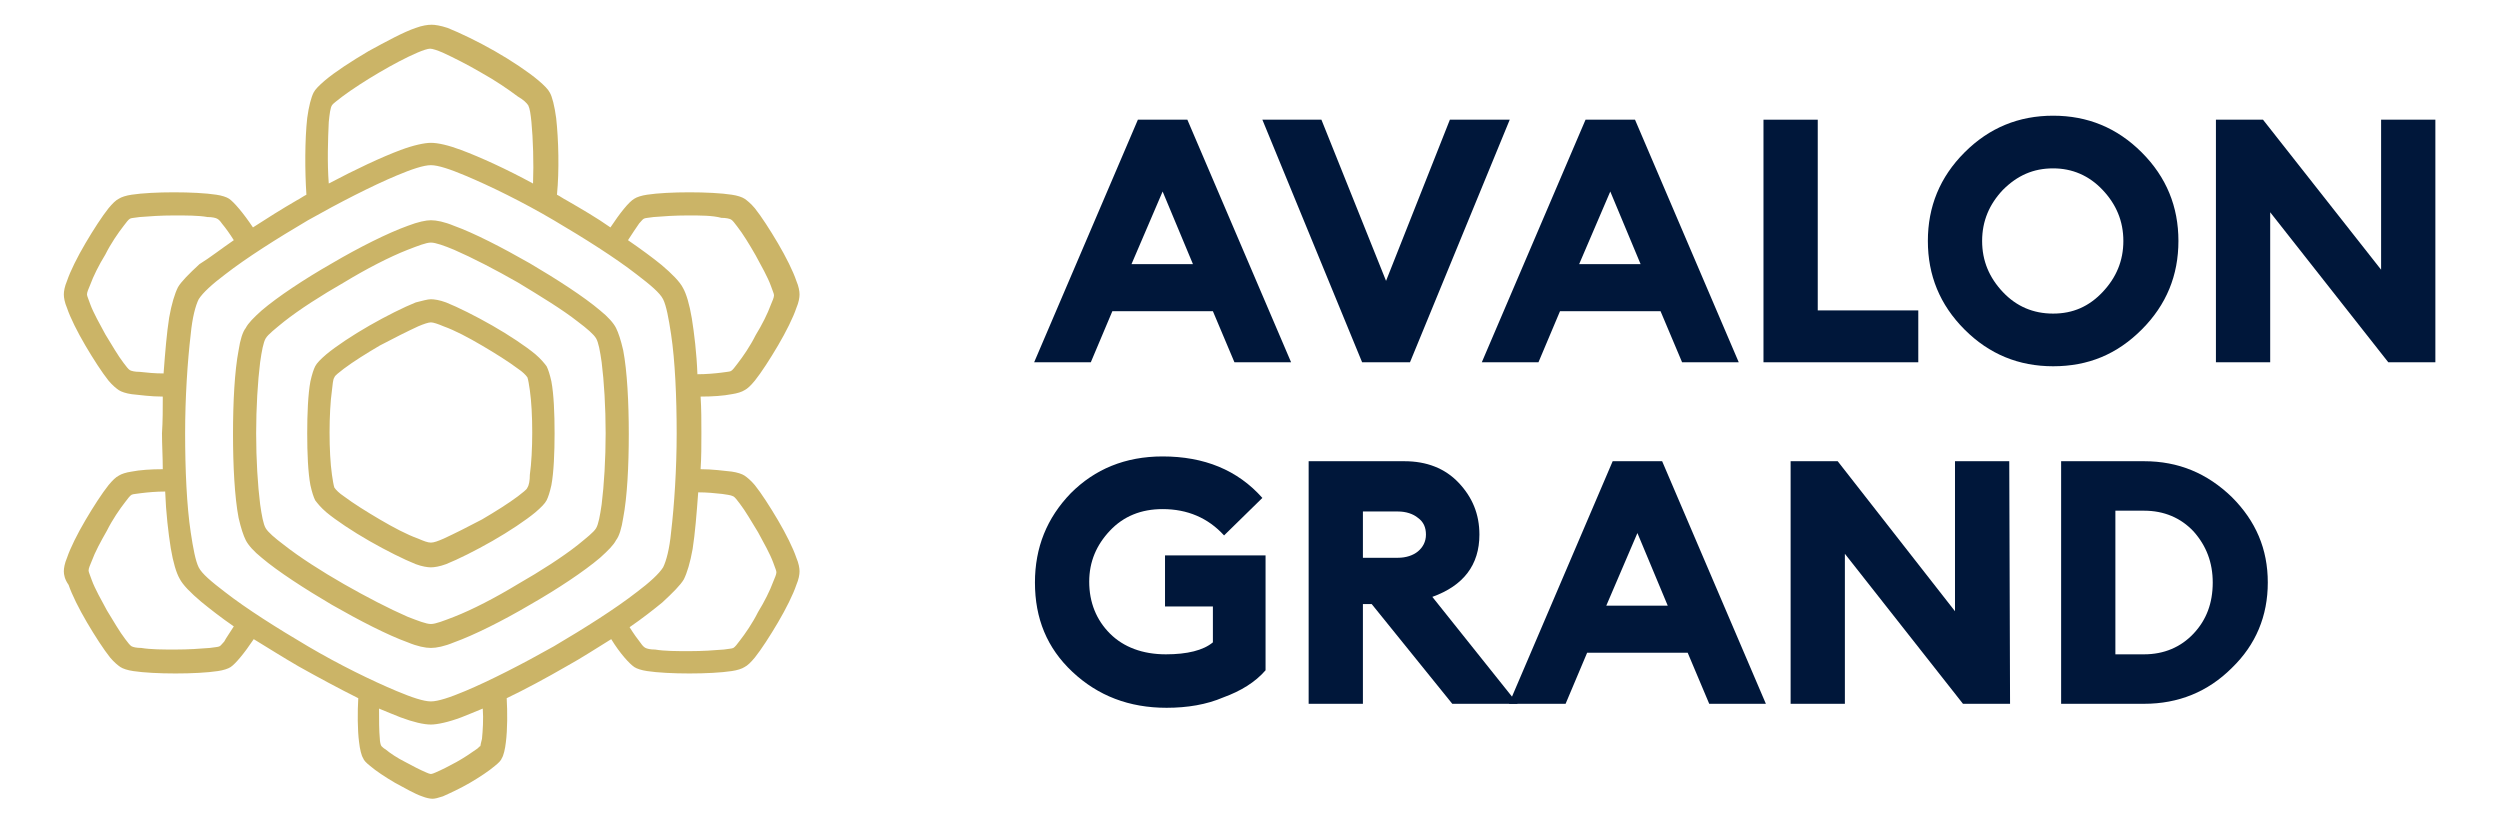 <?xml version="1.0" encoding="utf-8"?>
<!-- Generator: Adobe Illustrator 24.0.2, SVG Export Plug-In . SVG Version: 6.00 Build 0)  -->
<svg version="1.1" id="Layer_1" xmlns:serif="http://www.serif.com/"
	 xmlns="http://www.w3.org/2000/svg" xmlns:xlink="http://www.w3.org/1999/xlink" x="0px" y="0px" viewBox="0 0 313.3 102"
	 style="enable-background:new 0 0 313.3 102;" xml:space="preserve">
<style type="text/css">
	.st0{fill:none;}
	.st1{fill:#00173A;}
	.st2{fill-rule:evenodd;clip-rule:evenodd;fill:#00173A;}
	.st3{fill-rule:evenodd;clip-rule:evenodd;fill:#CBB467;}
</style>
<rect id="Avalon_Grand_Logo" x="-323.2" y="23.9" class="st0" width="300" height="97.6"/>
<g>
	<g id="Logo">
		<path class="st1" d="M-200.1,113.3v1.2h2.2v6.4h1.3v-6.4h2.2v-1.2H-200.1z"/>
		<path class="st1" d="M-188.3,113.3v3.2h-3.8v-3.2h-1.3v7.6h1.3v-3.3h3.8v3.3h1.3v-7.6H-188.3z"/>
		<path class="st1" d="M-185.1,113.3v7.6h4.6v-1.2h-3.3v-2.1h2.7v-1.2h-2.7v-2h3.3v-1.2H-185.1z"/>
		<path class="st1" d="M-176.6,121v-7.6h2.6c0.7,0,1.2,0.2,1.6,0.6c0.4,0.4,0.6,0.9,0.6,1.5c0,0.6-0.2,1.1-0.7,1.5
			c0.8,0.3,1.2,0.9,1.2,1.8c0,0.6-0.2,1.2-0.7,1.6c-0.5,0.4-1.1,0.6-1.8,0.6L-176.6,121L-176.6,121z M-175.3,119.8h1.7
			c0.4,0,0.7-0.1,0.9-0.3c0.2-0.2,0.3-0.5,0.3-0.8c0-0.3-0.1-0.6-0.3-0.8c-0.2-0.2-0.5-0.3-0.9-0.3h-1.7V119.8z M-175.3,116.6h1.3
			c0.3,0,0.6-0.1,0.8-0.3c0.2-0.2,0.3-0.4,0.3-0.7c0-0.3-0.1-0.5-0.3-0.7c-0.2-0.2-0.5-0.3-0.8-0.3h-1.3
			C-175.3,114.5-175.3,116.6-175.3,116.6z"/>
		<path class="st1" d="M-169.8,121v-7.6h2.8c0.7,0,1.3,0.2,1.7,0.6c0.4,0.4,0.6,0.9,0.6,1.6c0,0.5-0.2,1-0.4,1.3
			c-0.3,0.3-0.7,0.6-1.3,0.7l2.8,3.4h-1.5l-2.8-3.4h-0.6v3.4L-169.8,121L-169.8,121z M-168.5,116.5h1.3c0.4,0,0.7-0.1,0.9-0.3
			c0.2-0.2,0.3-0.4,0.3-0.7c0-0.3-0.1-0.6-0.3-0.7c-0.2-0.2-0.5-0.3-0.9-0.3h-1.3C-168.5,114.5-168.5,116.5-168.5,116.5z"/>
		<path class="st1" d="M-163.7,121l3.3-7.6h1.1l3.3,7.6h-1.3l-0.9-2h-3.4l-0.9,2H-163.7L-163.7,121z M-159.8,115l-1.2,2.8h2.5
			L-159.8,115z"/>
		<path class="st1" d="M-148.3,121h-1.1l-4.3-5.5v5.5h-1.3v-7.6h1.1l4.3,5.5v-5.5h1.3V121z"/>
		<path class="st1" d="M-146.4,121v-7.6h2.3c1.1,0,2.1,0.4,2.8,1.1c0.8,0.7,1.2,1.6,1.2,2.7c0,1.1-0.4,2-1.2,2.7s-1.7,1.1-2.8,1.1
			C-144.1,121-146.4,121-146.4,121z M-145.2,119.8h1.1c0.8,0,1.5-0.3,2-0.8c0.5-0.5,0.8-1.1,0.8-1.9c0-0.8-0.3-1.4-0.8-1.9
			c-0.5-0.5-1.2-0.8-2-0.8h-1.1C-145.2,114.5-145.2,119.8-145.2,119.8z"/>
		<path class="st1" d="M-136.2,113.3h1.2l2.7,3.6l2.7-3.6h1.2v7.6h-1.3v-5.5l-2.5,3.5l-2.6-3.5v5.5h-1.3
			C-136.2,121-136.2,113.3-136.2,113.3z"/>
		<path class="st1" d="M-123.2,119.9c0.7,0,1.4-0.3,1.9-0.8c0.5-0.5,0.8-1.2,0.8-1.9c0-0.8-0.3-1.4-0.8-1.9
			c-0.5-0.5-1.1-0.8-1.9-0.8c-0.8,0-1.4,0.3-1.9,0.8c-0.5,0.5-0.8,1.2-0.8,1.9c0,0.8,0.3,1.4,0.8,1.9
			C-124.6,119.6-124,119.9-123.2,119.9 M-120.4,120c-0.8,0.8-1.7,1.2-2.8,1.2s-2-0.4-2.8-1.1c-0.8-0.8-1.2-1.7-1.2-2.8
			c0-1.1,0.4-2,1.2-2.8c0.8-0.8,1.7-1.1,2.8-1.1s2,0.4,2.8,1.2c0.8,0.8,1.2,1.7,1.2,2.8C-119.3,118.3-119.6,119.2-120.4,120"/>
		<path class="st1" d="M-115.8,121l-3.2-7.6h1.4l2.4,5.7l2.4-5.7h1.4l-3.2,7.6H-115.8z"/>
		<rect x="-110.5" y="113.3" class="st2" width="1.3" height="7.6"/>
		<path class="st1" d="M-100.7,121h-1.1l-4.3-5.5v5.5h-1.3v-7.6h1.1l4.3,5.5v-5.5h1.3V121z"/>
		<path class="st1" d="M-95.2,121.1c-1.2,0-2.2-0.4-3-1.1c-0.8-0.8-1.2-1.7-1.2-2.8c0-1.1,0.4-2,1.1-2.8c0.8-0.8,1.7-1.1,2.9-1.1
			c1.2,0,2.2,0.4,3,1.2l-0.9,0.9c-0.6-0.6-1.3-0.8-2.1-0.8c-0.8,0-1.4,0.3-2,0.8c-0.5,0.5-0.8,1.2-0.8,1.9c0,0.8,0.3,1.4,0.8,2
			c0.5,0.5,1.2,0.8,2.1,0.8c0.8,0,1.4-0.2,1.8-0.5v-1.7h-1.9v-1.2h3.1v3.5c-0.3,0.4-0.8,0.6-1.3,0.8C-94,121-94.6,121.1-95.2,121.1"
			/>
		<path class="st1" d="M-88.1,121v-7.6h2.6c0.7,0,1.2,0.2,1.6,0.6c0.4,0.4,0.6,0.9,0.6,1.5c0,0.6-0.2,1.1-0.7,1.5
			c0.8,0.3,1.2,0.9,1.2,1.8c0,0.6-0.2,1.2-0.7,1.6c-0.5,0.4-1.1,0.6-1.8,0.6L-88.1,121L-88.1,121z M-86.8,119.8h1.7
			c0.4,0,0.7-0.1,0.9-0.3c0.2-0.2,0.3-0.5,0.3-0.8c0-0.3-0.1-0.6-0.3-0.8c-0.2-0.2-0.5-0.3-0.9-0.3h-1.7V119.8z M-86.8,116.6h1.3
			c0.3,0,0.6-0.1,0.8-0.3c0.2-0.2,0.3-0.4,0.3-0.7c0-0.3-0.1-0.5-0.3-0.7c-0.2-0.2-0.5-0.3-0.8-0.3h-1.3
			C-86.8,114.5-86.8,116.6-86.8,116.6z"/>
		<path class="st1" d="M-81.3,121v-7.6h2.8c0.7,0,1.3,0.2,1.7,0.6c0.4,0.4,0.6,0.9,0.6,1.6c0,0.5-0.1,1-0.4,1.3
			c-0.3,0.3-0.7,0.6-1.3,0.7l2.8,3.4h-1.5l-2.8-3.4H-80v3.4C-80,121-81.3,121-81.3,121z M-80,116.5h1.3c0.4,0,0.7-0.1,0.9-0.3
			c0.2-0.2,0.3-0.4,0.3-0.7c0-0.3-0.1-0.6-0.3-0.7c-0.2-0.2-0.5-0.3-0.9-0.3H-80C-80,114.5-80,116.5-80,116.5z"/>
		<path class="st1" d="M-75.3,121l3.3-7.6h1.1l3.3,7.6h-1.3l-0.9-2h-3.4l-0.9,2H-75.3L-75.3,121z M-71.4,115l-1.2,2.8h2.5L-71.4,115
			z"/>
		<path class="st1" d="M-59.9,121H-61l-4.3-5.5v5.5h-1.3v-7.6h1.1l4.3,5.5v-5.5h1.3V121z"/>
		<path class="st1" d="M-58,121v-7.6h2.3c1.1,0,2.1,0.4,2.9,1.1s1.2,1.6,1.2,2.7c0,1.1-0.4,2-1.2,2.7s-1.7,1.1-2.9,1.1
			C-55.6,121-58,121-58,121z M-56.7,119.8h1.1c0.8,0,1.5-0.3,2-0.8c0.5-0.5,0.8-1.1,0.8-1.9c0-0.8-0.3-1.4-0.8-1.9
			c-0.5-0.5-1.2-0.8-2-0.8h-1.1C-56.7,114.5-56.7,119.8-56.7,119.8z"/>
		<path class="st1" d="M-48.2,121.1c-0.6,0-1.2-0.1-1.6-0.4c-0.5-0.3-0.8-0.6-1.1-1l1-0.8c0.4,0.7,1,1,1.8,1c0.4,0,0.7-0.1,0.9-0.3
			c0.2-0.2,0.3-0.4,0.3-0.7c0-0.5-0.4-0.9-1.1-1.2l-0.8-0.3c-0.6-0.2-1.1-0.5-1.4-0.9c-0.3-0.3-0.4-0.8-0.4-1.3
			c0-0.7,0.2-1.2,0.7-1.6c0.5-0.4,1.1-0.6,1.8-0.6c1,0,1.7,0.3,2.3,1l-0.9,0.9c-0.4-0.5-0.9-0.7-1.5-0.7c-0.3,0-0.6,0.1-0.9,0.2
			c-0.2,0.2-0.3,0.4-0.3,0.6c0,0.3,0.1,0.5,0.3,0.6c0.2,0.2,0.5,0.3,0.9,0.5l0.8,0.3c0.6,0.2,1,0.5,1.3,0.9c0.3,0.4,0.5,0.8,0.5,1.4
			c0,0.7-0.2,1.2-0.7,1.6C-46.8,120.9-47.4,121.1-48.2,121.1"/>
		<path class="st1" d="M-200.1,55.3l13-30.4h6.2l13,30.4h-7.1l-2.7-6.4h-12.6l-2.7,6.4H-200.1z M-184,33.8l-3.9,9.1h7.7L-184,33.8z"
			/>
		<path class="st1" d="M-159.1,55.3l-12.5-30.4h7.4l8.1,20.2l8-20.2h7.5L-153,55.3H-159.1L-159.1,55.3z"/>
		<path class="st1" d="M-144.1,55.3l13-30.4h6.2l13,30.4h-7.1l-2.7-6.4h-12.6l-2.7,6.4H-144.1z M-128,33.8l-3.9,9.1h7.7L-128,33.8z"
			/>
		<path class="st1" d="M-108.7,55.3V24.9h6.8v23.9h12.6v6.5H-108.7z"/>
		<path class="st1" d="M-78.8,46.5c1.7,1.8,3.8,2.7,6.3,2.7c2.5,0,4.5-0.9,6.2-2.7c1.7-1.8,2.6-3.9,2.6-6.4c0-2.5-0.9-4.6-2.6-6.4
			c-1.7-1.8-3.8-2.7-6.2-2.7c-2.5,0-4.5,0.9-6.3,2.7c-1.7,1.8-2.6,3.9-2.6,6.4C-81.3,42.6-80.5,44.7-78.8,46.5 M-61.4,51.2
			c-3.1,3.1-6.7,4.6-11.1,4.6c-4.3,0-8-1.5-11.1-4.6c-3.1-3.1-4.6-6.8-4.6-11.1c0-4.3,1.5-8,4.6-11.1c3.1-3.1,6.8-4.6,11.1-4.6
			c4.3,0,8,1.5,11.1,4.6c3.1,3.1,4.6,6.8,4.6,11.1C-56.8,44.4-58.3,48.1-61.4,51.2"/>
		<path class="st1" d="M-24.6,55.3h-5.9l-14.8-18.8v18.8h-6.8V24.9h5.9l14.8,18.8V24.9h6.8V55.3z"/>
		<path class="st1" d="M-183.6,98.6c-4.7,0-8.6-1.5-11.8-4.5c-3.2-3-4.7-6.7-4.7-11.2c0-4.4,1.5-8.1,4.5-11.2c3-3,6.8-4.6,11.5-4.6
			c5.2,0,9.4,1.7,12.5,5.2l-4.8,4.7c-2-2.2-4.6-3.3-7.7-3.3c-2.7,0-4.9,0.9-6.6,2.7c-1.7,1.8-2.6,3.9-2.6,6.4c0,2.6,0.9,4.8,2.6,6.5
			c1.7,1.7,4.1,2.6,7,2.6c2.7,0,4.7-0.5,5.9-1.5v-4.5h-5.9v-6.4h12.6v14.4c-1.3,1.5-3.1,2.6-5.3,3.4
			C-178.6,98.2-181,98.6-183.6,98.6"/>
		<path class="st1" d="M-165.8,98.1V67.7h12c2.8,0,5.1,0.9,6.8,2.7c1.7,1.8,2.6,3.9,2.6,6.5c0,3.8-2,6.4-5.9,7.8l10.7,13.4h-8.2
			l-10.1-12.5h-1.1v12.5H-165.8z M-159,79.8h4.4c1,0,1.9-0.3,2.5-0.8c0.6-0.5,1-1.2,1-2.1c0-0.9-0.3-1.6-1-2.1
			c-0.6-0.5-1.5-0.8-2.5-0.8h-4.4V79.8z"/>
		<path class="st1" d="M-140.7,98.1l13-30.4h6.2l13,30.4h-7.1l-2.7-6.4h-12.6l-2.7,6.4H-140.7z M-124.6,76.6l-3.9,9.1h7.7
			L-124.6,76.6z"/>
		<path class="st1" d="M-77.9,98.1h-5.9l-14.8-18.8v18.8h-6.8V67.7h5.9l14.8,18.8V67.7h6.8L-77.9,98.1L-77.9,98.1z"/>
		<path class="st1" d="M-71.5,98.1V67.7h10.4c4.3,0,7.9,1.5,11,4.5c3,3,4.5,6.5,4.5,10.7s-1.5,7.8-4.5,10.7c-3,3-6.7,4.5-11,4.5
			H-71.5z M-64.7,91.8h3.6c2.5,0,4.6-0.9,6.2-2.6c1.6-1.7,2.4-3.8,2.4-6.4c0-2.5-0.8-4.6-2.4-6.4c-1.6-1.7-3.7-2.6-6.2-2.6h-3.6
			V91.8z"/>
		<path class="st3" d="M-309.3,70.8c-1.5,0-2.9-0.2-3.9-0.3c-0.7-0.1-1.3-0.3-1.6-0.5c-0.3-0.2-0.8-0.6-1.3-1.2
			c-0.8-1-1.9-2.7-2.9-4.4c-1-1.7-1.9-3.5-2.3-4.7c-0.3-0.7-0.4-1.3-0.4-1.7c0-0.4,0.1-1,0.4-1.7c0.4-1.2,1.3-3,2.3-4.7
			c1-1.7,2.1-3.4,2.9-4.4c0.5-0.6,0.9-1,1.3-1.2c0.3-0.2,0.9-0.4,1.6-0.5c1.3-0.2,3.3-0.3,5.3-0.3s4,0.1,5.3,0.3
			c0.7,0.1,1.3,0.3,1.6,0.5c0.6,0.4,1.8,1.8,3,3.6c1.7-1.1,3.6-2.3,5.5-3.4c0.4-0.2,0.8-0.5,1.2-0.7c-0.2-3-0.2-6.9,0.1-9.6
			c0.2-1.5,0.5-2.6,0.8-3.2c0.2-0.4,0.7-0.9,1.4-1.5c1.3-1.1,3.3-2.4,5.5-3.7c2.2-1.2,4.4-2.4,5.9-2.9c0.8-0.3,1.5-0.4,2-0.4
			c0.4,0,1.1,0.1,2,0.4c1.5,0.6,3.8,1.7,5.9,2.9c2.1,1.2,4.2,2.6,5.5,3.7c0.7,0.6,1.2,1.1,1.4,1.5c0.3,0.5,0.6,1.7,0.8,3.2
			c0.3,2.7,0.4,6.6,0.1,9.6c0.4,0.2,0.8,0.5,1.2,0.7c1.9,1.1,3.8,2.2,5.5,3.4c1.2-1.8,2.3-3.2,3-3.6c0.3-0.2,0.9-0.4,1.6-0.5
			c1.3-0.2,3.3-0.3,5.3-0.3c2,0,4,0.1,5.3,0.3c0.7,0.1,1.3,0.3,1.6,0.5c0.3,0.2,0.8,0.6,1.3,1.2c0.8,1,1.9,2.7,2.9,4.4
			c1,1.7,1.9,3.5,2.3,4.7c0.3,0.7,0.4,1.3,0.4,1.7c0,0.4-0.1,1-0.4,1.7c-0.4,1.2-1.3,3-2.3,4.7c-1,1.7-2.1,3.4-2.9,4.4
			c-0.5,0.6-0.9,1-1.3,1.2c-0.3,0.2-0.9,0.4-1.6,0.5c-1,0.2-2.4,0.3-3.9,0.3c0.1,1.5,0.1,3.1,0.1,4.6c0,1.5,0,3-0.1,4.5
			c1.5,0,2.9,0.2,3.9,0.3c0.7,0.1,1.3,0.3,1.6,0.5c0.3,0.2,0.8,0.6,1.3,1.2c0.8,1,1.9,2.7,2.9,4.4c1,1.7,1.9,3.5,2.3,4.7
			c0.3,0.7,0.4,1.3,0.4,1.7c0,0.4-0.1,1-0.4,1.7c-0.4,1.2-1.3,3-2.3,4.7c-1,1.7-2.1,3.4-2.9,4.4c-0.5,0.6-0.9,1-1.3,1.2
			c-0.3,0.2-0.9,0.4-1.6,0.5c-1.3,0.2-3.3,0.3-5.3,0.3c-2,0-4-0.1-5.3-0.3c-0.7-0.1-1.3-0.3-1.6-0.5c-0.6-0.4-1.8-1.7-2.9-3.5
			c-1.8,1.1-3.6,2.3-5.6,3.4c-2.6,1.5-5.2,2.9-7.5,4c0.1,1.7,0.1,3.9-0.1,5.5c-0.1,0.9-0.3,1.7-0.5,2c-0.1,0.3-0.4,0.6-0.9,1
			c-0.7,0.6-1.9,1.4-3.1,2.1c-1.2,0.7-2.5,1.3-3.4,1.7c-0.6,0.2-1,0.3-1.3,0.3c-0.3,0-0.8-0.1-1.3-0.3c-0.9-0.3-2.1-1-3.4-1.7
			c-1.2-0.7-2.4-1.5-3.1-2.1c-0.5-0.4-0.8-0.7-0.9-1c-0.2-0.3-0.4-1.1-0.5-2c-0.2-1.5-0.2-3.8-0.1-5.5c-2.4-1.2-5-2.6-7.5-4
			c-1.9-1.1-3.8-2.3-5.6-3.4c-1.2,1.8-2.3,3.1-2.9,3.5c-0.3,0.2-0.9,0.4-1.6,0.5c-1.3,0.2-3.3,0.3-5.3,0.3s-4-0.1-5.3-0.3
			c-0.7-0.1-1.3-0.3-1.6-0.5c-0.3-0.2-0.8-0.6-1.3-1.2c-0.8-1-1.9-2.7-2.9-4.4c-1-1.7-1.9-3.5-2.3-4.7c-0.3-0.7-0.4-1.3-0.4-1.7
			c0-0.4,0.1-1,0.4-1.7c0.4-1.2,1.3-3,2.3-4.7c1-1.7,2.1-3.4,2.9-4.4c0.5-0.6,0.9-1,1.3-1.2c0.3-0.2,0.9-0.4,1.6-0.5
			c1-0.2,2.4-0.3,3.9-0.3c0-1.5-0.1-3-0.1-4.5C-309.4,73.9-309.4,72.3-309.3,70.8 M-242.3,82.8c-0.2,2.7-0.4,5.2-0.7,7.1
			c-0.3,1.7-0.7,3-1.1,3.8c-0.4,0.7-1.4,1.7-2.7,2.9c-1.1,0.9-2.5,2-4.1,3.1c0.5,0.8,1,1.5,1.4,2c0.2,0.3,0.4,0.5,0.6,0.6
			c0.2,0.1,0.6,0.2,1.2,0.2c1.2,0.2,2.7,0.2,4.3,0.2c1.6,0,3.1-0.1,4.3-0.2c0.6-0.1,1-0.1,1.2-0.2c0.2-0.1,0.5-0.5,0.8-0.9
			c0.7-0.9,1.6-2.2,2.3-3.6c0.8-1.3,1.5-2.7,1.9-3.8c0.2-0.5,0.4-0.9,0.4-1.2c0-0.2-0.2-0.6-0.4-1.2c-0.4-1.1-1.2-2.5-1.9-3.8
			c-0.8-1.3-1.6-2.7-2.3-3.6c-0.3-0.4-0.6-0.8-0.8-0.9c-0.2-0.1-0.6-0.2-1.2-0.2C-240.1,82.9-241.2,82.9-242.3,82.8 M-251.1,51.3
			c1.6,1.1,3.1,2.2,4.2,3.1c1.3,1.1,2.3,2.1,2.7,2.9c0.4,0.7,0.8,2,1.1,3.8c0.3,1.9,0.6,4.3,0.7,7c1.1,0,2.2-0.1,3-0.2
			c0.6-0.1,1-0.1,1.2-0.2c0.2-0.1,0.5-0.5,0.8-0.9c0.7-0.9,1.6-2.2,2.3-3.6c0.8-1.3,1.5-2.7,1.9-3.8c0.2-0.5,0.4-0.9,0.4-1.2
			c0-0.2-0.2-0.6-0.4-1.2c-0.4-1.1-1.2-2.5-1.9-3.8c-0.8-1.4-1.6-2.7-2.3-3.6c-0.3-0.4-0.6-0.8-0.8-0.9c-0.2-0.1-0.6-0.2-1.2-0.2
			c-1.2-0.2-2.7-0.2-4.3-0.2c-1.6,0-3.1,0.1-4.3,0.2c-0.6,0.1-1,0.1-1.2,0.2c-0.2,0.1-0.3,0.3-0.6,0.6
			C-250,49.7-250.5,50.4-251.1,51.3 M-288.6,44.1c3.4-1.8,6.6-3.3,9-4.2c1.6-0.6,3-0.9,3.8-0.9s2.2,0.3,3.8,0.9
			c2.4,0.9,5.7,2.4,9,4.2c0.1-2.6,0-5.6-0.2-7.7c-0.1-1-0.2-1.7-0.4-2.1c-0.2-0.3-0.6-0.7-1.3-1.1c-1.2-0.9-2.8-2-4.6-3
			c-1.7-1-3.5-1.9-4.8-2.5c-0.7-0.3-1.3-0.5-1.6-0.5c-0.3,0-0.9,0.2-1.6,0.5c-1.4,0.6-3.1,1.5-4.8,2.5c-1.7,1-3.4,2.1-4.6,3
			c-0.6,0.5-1.1,0.8-1.3,1.1c-0.2,0.3-0.3,1.1-0.4,2.1C-288.7,38.5-288.7,41.5-288.6,44.1 M-269.3,109.9c-1,0.4-1.9,0.8-2.7,1.1
			c-1.6,0.6-3,0.9-3.8,0.9s-2.2-0.3-3.8-0.9c-0.8-0.3-1.7-0.7-2.7-1.1c0,1.3,0,2.8,0.1,3.8c0,0.3,0.1,0.8,0.2,0.9
			c0.1,0.1,0.3,0.3,0.5,0.4c0.6,0.5,1.5,1.1,2.5,1.6c0.9,0.5,1.9,1,2.6,1.3c0.2,0.1,0.5,0.2,0.6,0.2c0.1,0,0.4-0.1,0.6-0.2
			c0.7-0.3,1.7-0.8,2.6-1.3c0.9-0.5,1.8-1.1,2.5-1.6c0.2-0.1,0.4-0.4,0.5-0.4c0-0.1,0.1-0.5,0.2-0.9
			C-269.3,112.7-269.2,111.2-269.3,109.9 M-300.5,51.3c-0.5-0.8-1-1.5-1.5-2.1c-0.2-0.3-0.4-0.5-0.6-0.6c-0.2-0.1-0.6-0.2-1.2-0.2
			c-1.2-0.2-2.7-0.2-4.3-0.2c-1.6,0-3.1,0.1-4.3,0.2c-0.6,0.1-1,0.1-1.2,0.2c-0.2,0.1-0.5,0.5-0.8,0.9c-0.7,0.9-1.6,2.2-2.3,3.6
			c-0.8,1.3-1.5,2.7-1.9,3.8c-0.2,0.5-0.4,0.9-0.4,1.2c0,0.2,0.2,0.6,0.4,1.2c0.4,1.1,1.2,2.5,1.9,3.8c0.8,1.3,1.6,2.7,2.3,3.6
			c0.3,0.4,0.6,0.8,0.8,0.9c0.2,0.1,0.6,0.2,1.2,0.2c0.9,0.1,1.9,0.2,3,0.2c0.2-2.7,0.4-5.1,0.7-7c0.3-1.7,0.7-3,1.1-3.8
			c0.4-0.7,1.4-1.7,2.7-2.9C-303.5,53.4-302.1,52.4-300.5,51.3 M-300.5,99.6c-1.6-1.1-3-2.2-4.1-3.1c-1.3-1.1-2.3-2.1-2.7-2.9
			c-0.4-0.7-0.8-2-1.1-3.8c-0.3-1.9-0.6-4.4-0.7-7.1c-1.1,0-2.2,0.1-3,0.2c-0.6,0.1-1,0.1-1.2,0.2c-0.2,0.1-0.5,0.5-0.8,0.9
			c-0.7,0.9-1.6,2.2-2.3,3.6c-0.8,1.4-1.5,2.7-1.9,3.8c-0.2,0.5-0.4,0.9-0.4,1.2c0,0.2,0.2,0.6,0.4,1.2c0.4,1.1,1.2,2.5,1.9,3.8
			c0.8,1.3,1.6,2.7,2.3,3.6c0.3,0.4,0.6,0.8,0.8,0.9c0.2,0.1,0.6,0.2,1.2,0.2c1.2,0.2,2.7,0.2,4.3,0.2c1.6,0,3.1-0.1,4.3-0.2
			c0.6-0.1,1-0.1,1.2-0.2c0.2-0.1,0.3-0.3,0.6-0.6C-301.5,101.1-301,100.4-300.5,99.6 M-275.8,41.9c-0.9,0-2.4,0.5-4.3,1.3
			c-3.1,1.3-7.2,3.4-11.1,5.6c-3.9,2.3-7.7,4.7-10.4,6.8c-1.6,1.2-2.8,2.3-3.3,3.1c-0.4,0.8-0.8,2.3-1,4.4
			c-0.4,3.4-0.7,7.9-0.7,12.4c0,4.5,0.2,9.1,0.7,12.4c0.3,2,0.6,3.6,1,4.4c0.4,0.8,1.6,1.8,3.3,3.1c2.7,2.1,6.5,4.5,10.4,6.8
			c3.9,2.3,8,4.3,11.1,5.6c1.9,0.8,3.4,1.3,4.3,1.3c0.9,0,2.4-0.5,4.3-1.3c3.1-1.3,7.2-3.4,11.1-5.6c3.9-2.3,7.7-4.7,10.4-6.8
			c1.6-1.2,2.8-2.3,3.3-3.1c0.4-0.8,0.8-2.3,1-4.4c0.4-3.4,0.7-7.9,0.7-12.4c0-4.5-0.2-9.1-0.7-12.4c-0.3-2-0.6-3.6-1-4.4
			c-0.4-0.8-1.6-1.8-3.3-3.1c-2.7-2.1-6.5-4.5-10.4-6.8c-3.9-2.3-8-4.3-11.1-5.6C-273.4,42.4-274.9,41.9-275.8,41.9 M-275.8,48.7
			c0.7,0,1.7,0.2,2.9,0.7c2.5,0.9,6,2.7,9.5,4.7c3.4,2,6.8,4.2,8.8,5.9c1,0.8,1.7,1.6,2,2.2c0.3,0.6,0.6,1.5,0.9,2.8
			c0.5,2.6,0.7,6.6,0.7,10.5c0,4-0.2,7.9-0.7,10.5c-0.2,1.3-0.5,2.3-0.9,2.8c-0.3,0.6-1,1.3-2,2.2c-2,1.7-5.3,3.9-8.8,5.9
			c-3.4,2-7,3.8-9.5,4.7c-1.2,0.5-2.2,0.7-2.9,0.7c-0.7,0-1.7-0.2-2.9-0.7c-2.5-0.9-6-2.7-9.5-4.7c-3.4-2-6.8-4.2-8.8-5.9
			c-1-0.8-1.7-1.6-2-2.2c-0.3-0.6-0.6-1.5-0.9-2.8c-0.5-2.6-0.7-6.6-0.7-10.5c0-4,0.2-7.9,0.7-10.5c0.2-1.3,0.5-2.3,0.9-2.8
			c0.3-0.6,1-1.3,2-2.2c2-1.7,5.3-3.9,8.8-5.9c3.4-2,7-3.8,9.5-4.7C-277.4,48.9-276.4,48.7-275.8,48.7 M-275.8,51.6
			c-0.6,0-1.6,0.4-2.9,0.9c-2.3,0.9-5.2,2.4-8,4.1c-2.8,1.6-5.6,3.4-7.5,4.9c-1.1,0.9-2,1.6-2.3,2.1c-0.3,0.5-0.5,1.6-0.7,3
			c-0.3,2.4-0.5,5.7-0.5,8.9c0,3.3,0.2,6.5,0.5,8.9c0.2,1.4,0.4,2.5,0.7,3c0.3,0.5,1.1,1.2,2.3,2.1c1.9,1.5,4.7,3.3,7.5,4.9
			s5.7,3.1,8,4.1c1.3,0.5,2.3,0.9,2.9,0.9c0.6,0,1.6-0.4,2.9-0.9c2.3-0.9,5.2-2.4,8-4.1c2.8-1.6,5.6-3.4,7.5-4.9
			c1.1-0.9,2-1.6,2.3-2.1c0.3-0.5,0.5-1.6,0.7-3c0.3-2.4,0.5-5.7,0.5-8.9c0-3.3-0.2-6.5-0.5-8.9c-0.2-1.4-0.4-2.5-0.7-3
			c-0.3-0.5-1.1-1.2-2.3-2.1c-1.9-1.5-4.7-3.2-7.5-4.9c-2.8-1.6-5.7-3.1-8-4.1C-274.1,51.9-275.2,51.6-275.8,51.6 M-275.8,58.7
			c0.4,0,1.1,0.1,1.9,0.4c1.5,0.6,3.7,1.7,5.8,2.9c2.1,1.2,4.2,2.6,5.4,3.6c0.7,0.6,1.1,1.1,1.4,1.5c0.2,0.4,0.4,1,0.6,1.9
			c0.3,1.6,0.4,4,0.4,6.5c0,2.4-0.1,4.9-0.4,6.5c-0.2,0.9-0.4,1.5-0.6,1.9c-0.2,0.4-0.7,0.9-1.4,1.5c-1.2,1-3.3,2.4-5.4,3.6
			c-2.1,1.2-4.3,2.3-5.8,2.9c-0.8,0.3-1.5,0.4-1.9,0.4c-0.4,0-1.1-0.1-1.9-0.4c-1.5-0.6-3.7-1.7-5.8-2.9c-2.1-1.2-4.2-2.6-5.4-3.6
			c-0.7-0.6-1.1-1.1-1.4-1.5c-0.2-0.4-0.4-1-0.6-1.9c-0.3-1.6-0.4-4-0.4-6.5c0-2.4,0.1-4.9,0.4-6.5c0.2-0.9,0.4-1.5,0.6-1.9
			c0.2-0.4,0.7-0.9,1.4-1.5c1.2-1,3.3-2.4,5.4-3.6c2.1-1.2,4.3-2.3,5.8-2.9C-276.9,58.8-276.2,58.7-275.8,58.7 M-275.8,61.5
			c-0.3,0-0.9,0.2-1.6,0.5c-1.3,0.6-3.1,1.5-4.8,2.4c-1.7,1-3.3,2-4.5,2.9c-0.6,0.5-1.1,0.8-1.2,1.1c-0.2,0.3-0.2,0.9-0.3,1.6
			c-0.2,1.4-0.3,3.4-0.3,5.3c0,2,0.1,3.9,0.3,5.3c0.1,0.7,0.2,1.3,0.3,1.6c0.2,0.3,0.6,0.7,1.2,1.1c1.2,0.9,2.8,1.9,4.5,2.9
			c1.7,1,3.4,1.9,4.8,2.4c0.7,0.3,1.2,0.5,1.6,0.5c0.3,0,0.9-0.2,1.6-0.5c1.3-0.6,3.1-1.5,4.8-2.4c1.7-1,3.3-2,4.5-2.9
			c0.6-0.5,1.1-0.8,1.2-1.1c0.2-0.3,0.3-0.9,0.3-1.6c0.2-1.4,0.3-3.4,0.3-5.3c0-2-0.1-3.9-0.3-5.3c-0.1-0.7-0.2-1.3-0.3-1.6
			c-0.2-0.3-0.6-0.7-1.2-1.1c-1.2-0.9-2.8-1.9-4.5-2.9c-1.7-1-3.4-1.9-4.8-2.4C-274.9,61.7-275.4,61.5-275.8,61.5"/>
	</g>
</g>
<path class="st3" d="M-483.8,72c-1.5,0-2.9-0.2-3.9-0.3c-0.7-0.1-1.3-0.3-1.6-0.5c-0.3-0.2-0.8-0.6-1.3-1.2c-0.8-1-1.9-2.7-2.9-4.4
	c-1-1.7-1.9-3.5-2.3-4.7c-0.3-0.7-0.4-1.3-0.4-1.7c0-0.4,0.1-1,0.4-1.7c0.4-1.2,1.3-3,2.3-4.7c1-1.7,2.1-3.4,2.9-4.4
	c0.5-0.6,0.9-1,1.3-1.2c0.3-0.2,0.9-0.4,1.6-0.5c1.3-0.2,3.3-0.3,5.3-0.3c2,0,4,0.1,5.3,0.3c0.7,0.1,1.3,0.3,1.6,0.5
	c0.6,0.4,1.8,1.8,3,3.6c1.7-1.1,3.6-2.3,5.5-3.4c0.4-0.2,0.8-0.5,1.2-0.7c-0.2-3-0.2-6.9,0.1-9.6c0.2-1.5,0.5-2.6,0.8-3.2
	c0.2-0.4,0.7-0.9,1.4-1.5c1.3-1.1,3.3-2.4,5.5-3.7c2.2-1.2,4.4-2.4,5.9-2.9c0.8-0.3,1.5-0.4,2-0.4c0.4,0,1.1,0.1,2,0.4
	c1.5,0.6,3.8,1.7,5.9,2.9c2.1,1.2,4.2,2.6,5.5,3.7c0.7,0.6,1.2,1.1,1.4,1.5c0.3,0.5,0.6,1.7,0.8,3.2c0.3,2.7,0.4,6.6,0.1,9.6
	c0.4,0.2,0.8,0.5,1.2,0.7c1.9,1.1,3.8,2.2,5.5,3.4c1.2-1.8,2.3-3.2,3-3.6c0.3-0.2,0.9-0.4,1.6-0.5c1.3-0.2,3.3-0.3,5.3-0.3
	c2,0,4,0.1,5.3,0.3c0.7,0.1,1.3,0.3,1.6,0.5c0.3,0.2,0.8,0.6,1.3,1.2c0.8,1,1.9,2.7,2.9,4.4c1,1.7,1.9,3.5,2.3,4.7
	c0.3,0.7,0.4,1.3,0.4,1.7c0,0.4-0.1,1-0.4,1.7c-0.4,1.2-1.3,3-2.3,4.7c-1,1.7-2.1,3.4-2.9,4.4c-0.5,0.6-0.9,1-1.3,1.2
	c-0.3,0.2-0.9,0.4-1.6,0.5c-1,0.2-2.4,0.3-3.9,0.3c0.1,1.5,0.1,3.1,0.1,4.6c0,1.5,0,3-0.1,4.5c1.5,0,2.9,0.2,3.9,0.3
	c0.7,0.1,1.3,0.3,1.6,0.5c0.3,0.2,0.8,0.6,1.3,1.2c0.8,1,1.9,2.7,2.9,4.4c1,1.7,1.9,3.5,2.3,4.7c0.3,0.7,0.4,1.3,0.4,1.7
	c0,0.4-0.1,1-0.4,1.7c-0.4,1.2-1.3,3-2.3,4.7c-1,1.7-2.1,3.4-2.9,4.4c-0.5,0.6-0.9,1-1.3,1.2c-0.3,0.2-0.9,0.4-1.6,0.5
	c-1.3,0.2-3.3,0.3-5.3,0.3c-2,0-4-0.1-5.3-0.3c-0.7-0.1-1.3-0.3-1.6-0.5c-0.6-0.4-1.8-1.7-2.9-3.5c-1.8,1.1-3.6,2.3-5.6,3.4
	c-2.6,1.5-5.2,2.9-7.5,4c0.1,1.7,0.1,3.9-0.1,5.5c-0.1,0.9-0.3,1.7-0.5,2c-0.1,0.3-0.4,0.6-0.9,1c-0.7,0.6-1.9,1.4-3.1,2.1
	c-1.2,0.7-2.5,1.3-3.4,1.7c-0.6,0.2-1,0.3-1.3,0.3c-0.3,0-0.8-0.1-1.3-0.3c-0.9-0.3-2.1-1-3.4-1.7c-1.2-0.7-2.4-1.5-3.1-2.1
	c-0.5-0.4-0.8-0.7-0.9-1c-0.2-0.3-0.4-1.1-0.5-2c-0.2-1.5-0.2-3.8-0.1-5.5c-2.4-1.2-5-2.6-7.5-4c-1.9-1.1-3.8-2.3-5.6-3.4
	c-1.2,1.8-2.3,3.1-2.9,3.5c-0.3,0.2-0.9,0.4-1.6,0.5c-1.3,0.2-3.3,0.3-5.3,0.3s-4-0.1-5.3-0.3c-0.7-0.1-1.3-0.3-1.6-0.5
	c-0.3-0.2-0.8-0.6-1.3-1.2c-0.8-1-1.9-2.7-2.9-4.4c-1-1.7-1.9-3.5-2.3-4.7c-0.3-0.7-0.4-1.3-0.4-1.7c0-0.4,0.1-1,0.4-1.7
	c0.4-1.2,1.3-3,2.3-4.7c1-1.7,2.1-3.4,2.9-4.4c0.5-0.6,0.9-1,1.3-1.2c0.3-0.2,0.9-0.4,1.6-0.5c1-0.2,2.4-0.3,3.9-0.3
	c0-1.5-0.1-3-0.1-4.5C-483.9,75.1-483.9,73.5-483.8,72 M-416.8,84c-0.2,2.7-0.4,5.2-0.7,7.1c-0.3,1.7-0.7,3-1.1,3.8
	c-0.4,0.7-1.4,1.7-2.7,2.9c-1.1,0.9-2.5,2-4.1,3.1c0.5,0.8,1,1.5,1.4,2c0.2,0.3,0.4,0.5,0.6,0.6c0.2,0.1,0.6,0.2,1.2,0.2
	c1.2,0.2,2.7,0.2,4.3,0.2c1.6,0,3.1-0.1,4.3-0.2c0.6-0.1,1-0.1,1.2-0.2c0.2-0.1,0.5-0.5,0.8-0.9c0.7-0.9,1.6-2.2,2.3-3.6
	c0.8-1.3,1.5-2.7,1.9-3.8c0.2-0.5,0.4-0.9,0.4-1.2c0-0.2-0.2-0.6-0.4-1.2c-0.4-1.1-1.2-2.5-1.9-3.8c-0.8-1.3-1.6-2.7-2.3-3.6
	c-0.3-0.4-0.6-0.8-0.8-0.9c-0.2-0.1-0.6-0.2-1.2-0.2C-414.6,84.1-415.7,84.1-416.8,84 M-425.6,52.5c1.6,1.1,3.1,2.2,4.2,3.1
	c1.3,1.1,2.3,2.1,2.7,2.9c0.4,0.7,0.8,2,1.1,3.8c0.3,1.9,0.6,4.3,0.7,7c1.1,0,2.2-0.1,3-0.2c0.6-0.1,1-0.1,1.2-0.2
	c0.2-0.1,0.5-0.5,0.8-0.9c0.7-0.9,1.6-2.2,2.3-3.6c0.8-1.3,1.5-2.7,1.9-3.8c0.2-0.5,0.4-0.9,0.4-1.2c0-0.2-0.2-0.6-0.4-1.2
	c-0.4-1.1-1.2-2.5-1.9-3.8c-0.8-1.4-1.6-2.7-2.3-3.6c-0.3-0.4-0.6-0.8-0.8-0.9c-0.2-0.1-0.6-0.2-1.2-0.2c-1.2-0.2-2.7-0.2-4.3-0.2
	c-1.6,0-3.1,0.1-4.3,0.2c-0.6,0.1-1,0.1-1.2,0.2c-0.2,0.1-0.3,0.3-0.6,0.6C-424.5,50.9-425,51.6-425.6,52.5 M-463.1,45.3
	c3.4-1.8,6.6-3.3,9-4.2c1.6-0.6,3-0.9,3.8-0.9c0.9,0,2.2,0.3,3.8,0.9c2.4,0.9,5.7,2.4,9,4.2c0.1-2.6,0-5.6-0.2-7.7
	c-0.1-1-0.2-1.7-0.4-2.1c-0.2-0.3-0.6-0.7-1.3-1.1c-1.2-0.9-2.8-2-4.6-3c-1.7-1-3.5-1.9-4.8-2.5c-0.7-0.3-1.3-0.5-1.6-0.5
	c-0.3,0-0.9,0.2-1.6,0.5c-1.4,0.6-3.1,1.5-4.8,2.5c-1.7,1-3.4,2.1-4.6,3c-0.6,0.5-1.1,0.8-1.3,1.1c-0.2,0.3-0.3,1.1-0.4,2.1
	C-463.2,39.7-463.2,42.7-463.1,45.3 M-443.8,111.1c-1,0.4-1.9,0.8-2.7,1.1c-1.6,0.6-3,0.9-3.8,0.9c-0.9,0-2.2-0.3-3.8-0.9
	c-0.8-0.3-1.7-0.7-2.7-1.1c0,1.3,0,2.8,0.1,3.8c0,0.3,0.1,0.8,0.2,0.9c0.1,0.1,0.3,0.3,0.5,0.4c0.6,0.5,1.5,1.1,2.5,1.6
	c0.9,0.5,1.9,1,2.6,1.3c0.2,0.1,0.5,0.2,0.6,0.2c0.1,0,0.4-0.1,0.6-0.2c0.7-0.3,1.7-0.8,2.6-1.3c0.9-0.5,1.8-1.1,2.5-1.6
	c0.2-0.1,0.4-0.4,0.5-0.4c0-0.1,0.1-0.5,0.2-0.9C-443.7,113.9-443.7,112.4-443.8,111.1 M-475,52.5c-0.5-0.8-1-1.5-1.5-2.1
	c-0.2-0.3-0.4-0.5-0.6-0.6c-0.2-0.1-0.6-0.2-1.2-0.2c-1.2-0.2-2.7-0.2-4.3-0.2c-1.6,0-3.1,0.1-4.3,0.2c-0.6,0.1-1,0.1-1.2,0.2
	c-0.2,0.1-0.5,0.5-0.8,0.9c-0.7,0.9-1.6,2.2-2.3,3.6c-0.8,1.3-1.5,2.7-1.9,3.8c-0.2,0.5-0.4,0.9-0.4,1.2c0,0.2,0.2,0.6,0.4,1.2
	c0.4,1.1,1.2,2.5,1.9,3.8c0.8,1.3,1.6,2.7,2.3,3.6c0.3,0.4,0.6,0.8,0.8,0.9c0.2,0.1,0.6,0.2,1.2,0.2c0.9,0.1,1.9,0.2,3,0.2
	c0.2-2.7,0.4-5.1,0.7-7c0.3-1.7,0.7-3,1.1-3.8c0.4-0.7,1.4-1.7,2.7-2.9C-478,54.6-476.6,53.6-475,52.5 M-475,100.8
	c-1.6-1.1-3-2.2-4.1-3.1c-1.3-1.1-2.3-2.1-2.7-2.9c-0.4-0.7-0.8-2-1.1-3.8c-0.3-1.9-0.6-4.4-0.7-7.1c-1.1,0-2.2,0.1-3,0.2
	c-0.6,0.1-1,0.1-1.2,0.2c-0.2,0.1-0.5,0.5-0.8,0.9c-0.7,0.9-1.6,2.2-2.3,3.6c-0.8,1.4-1.5,2.7-1.9,3.8c-0.2,0.5-0.4,0.9-0.4,1.2
	c0,0.2,0.2,0.6,0.4,1.2c0.4,1.1,1.2,2.5,1.9,3.8c0.8,1.3,1.6,2.7,2.3,3.6c0.3,0.4,0.6,0.8,0.8,0.9c0.2,0.1,0.6,0.2,1.2,0.2
	c1.2,0.2,2.7,0.2,4.3,0.2c1.6,0,3.1-0.1,4.3-0.2c0.6-0.1,1-0.1,1.2-0.2c0.2-0.1,0.3-0.3,0.6-0.6C-476,102.3-475.5,101.6-475,100.8
	 M-450.3,43c-0.9,0-2.4,0.5-4.3,1.3c-3.1,1.3-7.2,3.4-11.1,5.6c-3.9,2.3-7.7,4.7-10.4,6.8c-1.6,1.2-2.8,2.3-3.3,3.1
	c-0.4,0.8-0.8,2.3-1,4.4c-0.4,3.4-0.7,7.9-0.7,12.4c0,4.5,0.2,9.1,0.7,12.4c0.3,2,0.6,3.6,1,4.4c0.4,0.8,1.6,1.8,3.3,3.1
	c2.7,2.1,6.5,4.5,10.4,6.8c3.9,2.3,8,4.3,11.1,5.6c1.9,0.8,3.4,1.3,4.3,1.3c0.9,0,2.4-0.5,4.3-1.3c3.1-1.3,7.2-3.4,11.1-5.6
	c3.9-2.3,7.7-4.7,10.4-6.8c1.6-1.2,2.8-2.3,3.3-3.1c0.4-0.8,0.8-2.3,1-4.4c0.4-3.4,0.7-7.9,0.7-12.4c0-4.5-0.2-9.1-0.7-12.4
	c-0.3-2-0.6-3.6-1-4.4c-0.4-0.8-1.6-1.8-3.3-3.1c-2.7-2.1-6.5-4.5-10.4-6.8c-3.9-2.3-8-4.3-11.1-5.6C-447.9,43.6-449.4,43-450.3,43
	 M-450.3,49.9c0.7,0,1.7,0.2,2.9,0.7c2.5,0.9,6,2.7,9.5,4.7s6.8,4.2,8.8,5.9c1,0.8,1.7,1.6,2,2.2c0.3,0.6,0.6,1.5,0.9,2.8
	c0.5,2.6,0.7,6.6,0.7,10.5c0,4-0.2,7.9-0.7,10.5c-0.2,1.3-0.5,2.3-0.9,2.8c-0.3,0.6-1,1.3-2,2.2c-2,1.7-5.3,3.9-8.8,5.9
	s-7,3.8-9.5,4.7c-1.2,0.5-2.2,0.7-2.9,0.7c-0.7,0-1.7-0.2-2.9-0.7c-2.5-0.9-6-2.7-9.5-4.7c-3.4-2-6.8-4.2-8.8-5.9
	c-1-0.8-1.7-1.6-2-2.2c-0.3-0.6-0.6-1.5-0.9-2.8c-0.5-2.6-0.7-6.6-0.7-10.5c0-4,0.2-7.9,0.7-10.5c0.2-1.3,0.5-2.3,0.9-2.8
	c0.3-0.6,1-1.3,2-2.2c2-1.7,5.3-3.9,8.8-5.9c3.4-2,7-3.8,9.5-4.7C-451.9,50.1-450.9,49.9-450.3,49.9 M-450.3,52.8
	c-0.6,0-1.6,0.4-2.9,0.9c-2.3,0.9-5.2,2.4-8,4.1s-5.6,3.4-7.5,4.9c-1.1,0.9-2,1.6-2.3,2.1c-0.3,0.5-0.5,1.6-0.7,3
	c-0.3,2.4-0.5,5.7-0.5,8.9c0,3.3,0.2,6.5,0.5,8.9c0.2,1.4,0.4,2.5,0.7,3c0.3,0.5,1.1,1.2,2.3,2.1c1.9,1.5,4.7,3.3,7.5,4.9
	c2.8,1.6,5.7,3.1,8,4.1c1.3,0.5,2.3,0.9,2.9,0.9c0.6,0,1.6-0.4,2.9-0.9c2.3-0.9,5.2-2.4,8-4.1c2.8-1.6,5.6-3.4,7.5-4.9
	c1.1-0.9,2-1.6,2.3-2.1c0.3-0.5,0.5-1.6,0.7-3c0.3-2.4,0.5-5.7,0.5-8.9c0-3.3-0.2-6.5-0.5-8.9c-0.2-1.4-0.4-2.5-0.7-3
	c-0.3-0.5-1.1-1.2-2.3-2.1c-1.9-1.5-4.7-3.2-7.5-4.9c-2.8-1.6-5.7-3.1-8-4.1C-448.6,53.1-449.6,52.8-450.3,52.8 M-450.3,59.9
	c0.4,0,1.1,0.1,1.9,0.4c1.5,0.6,3.7,1.7,5.8,2.9c2.1,1.2,4.2,2.6,5.4,3.6c0.7,0.6,1.1,1.1,1.4,1.5c0.2,0.4,0.4,1,0.6,1.9
	c0.3,1.6,0.4,4,0.4,6.5c0,2.4-0.1,4.9-0.4,6.5c-0.2,0.9-0.4,1.5-0.6,1.9c-0.2,0.4-0.7,0.9-1.4,1.5c-1.2,1-3.3,2.4-5.4,3.6
	c-2.1,1.2-4.3,2.3-5.8,2.9c-0.8,0.3-1.5,0.4-1.9,0.4c-0.4,0-1.1-0.1-1.9-0.4c-1.5-0.6-3.7-1.7-5.8-2.9c-2.1-1.2-4.2-2.6-5.4-3.6
	c-0.7-0.6-1.1-1.1-1.4-1.5c-0.2-0.4-0.4-1-0.6-1.9c-0.3-1.6-0.4-4-0.4-6.5c0-2.4,0.1-4.9,0.4-6.5c0.2-0.9,0.4-1.5,0.6-1.9
	c0.2-0.4,0.7-0.9,1.4-1.5c1.2-1,3.3-2.4,5.4-3.6c2.1-1.2,4.3-2.3,5.8-2.9C-451.4,60-450.7,59.9-450.3,59.9 M-450.3,62.7
	c-0.3,0-0.9,0.2-1.6,0.5c-1.3,0.6-3.1,1.5-4.8,2.4c-1.7,1-3.3,2-4.5,2.9c-0.6,0.5-1.1,0.8-1.2,1.1c-0.2,0.3-0.2,0.9-0.3,1.6
	c-0.2,1.4-0.3,3.4-0.3,5.3c0,2,0.1,3.9,0.3,5.3c0.1,0.7,0.2,1.3,0.3,1.6c0.2,0.3,0.6,0.7,1.2,1.1c1.2,0.9,2.8,1.9,4.5,2.9
	c1.7,1,3.4,1.9,4.8,2.4c0.7,0.3,1.2,0.5,1.6,0.5s0.9-0.2,1.6-0.5c1.3-0.6,3.1-1.5,4.8-2.4c1.7-1,3.3-2,4.5-2.9
	c0.6-0.5,1.1-0.8,1.2-1.1c0.2-0.3,0.3-0.9,0.3-1.6c0.2-1.4,0.3-3.4,0.3-5.3c0-2-0.1-3.9-0.3-5.3c-0.1-0.7-0.2-1.3-0.3-1.6
	c-0.2-0.3-0.6-0.7-1.2-1.1c-1.2-0.9-2.8-1.9-4.5-2.9c-1.7-1-3.4-1.9-4.8-2.4C-449.4,62.9-449.9,62.7-450.3,62.7"/>
<g>
	<g>
		<g id="Logo_1_">
			<path class="st1" d="M129.6,45.4l13-30.4h6.2l13,30.4h-7.1L152,39h-12.6l-2.7,6.4H129.6z M145.7,24l-3.9,9.1h7.7L145.7,24z"/>
			<path class="st1" d="M170.7,45.4L158.2,15h7.4l8.1,20.2l8-20.2h7.5l-12.5,30.4H170.7L170.7,45.4z"/>
			<path class="st1" d="M185.7,45.4l13-30.4h6.2l13,30.4h-7.1l-2.7-6.4h-12.6l-2.7,6.4H185.7z M201.8,24l-3.9,9.1h7.7L201.8,24z"/>
			<path class="st1" d="M221,45.4V15h6.8v23.9h12.6v6.5H221z"/>
			<path class="st1" d="M251,36.6c1.7,1.8,3.8,2.7,6.3,2.7c2.5,0,4.5-0.9,6.2-2.7c1.7-1.8,2.6-3.9,2.6-6.4c0-2.5-0.9-4.6-2.6-6.4
				c-1.7-1.8-3.8-2.7-6.2-2.7c-2.5,0-4.5,0.9-6.3,2.7c-1.7,1.8-2.6,3.9-2.6,6.4C248.4,32.7,249.3,34.8,251,36.6 M268.4,41.3
				c-3.1,3.1-6.7,4.6-11.1,4.6c-4.3,0-8-1.5-11.1-4.6c-3.1-3.1-4.6-6.8-4.6-11.1c0-4.3,1.5-8,4.6-11.1c3.1-3.1,6.8-4.6,11.1-4.6
				c4.3,0,8,1.5,11.1,4.6c3.1,3.1,4.6,6.8,4.6,11.1C273,34.5,271.5,38.2,268.4,41.3"/>
			<path class="st1" d="M305.2,45.4h-5.9l-14.8-18.8v18.8h-6.8V15h5.9l14.8,18.8V15h6.8V45.4z"/>
			<path class="st1" d="M146.2,88.7c-4.7,0-8.6-1.5-11.8-4.5c-3.2-3-4.7-6.7-4.7-11.2c0-4.4,1.5-8.1,4.5-11.2c3-3,6.8-4.6,11.5-4.6
				c5.2,0,9.4,1.7,12.5,5.2l-4.8,4.7c-2-2.2-4.6-3.3-7.7-3.3c-2.7,0-4.9,0.9-6.6,2.7c-1.7,1.8-2.6,3.9-2.6,6.4
				c0,2.6,0.9,4.8,2.6,6.5c1.7,1.7,4.1,2.6,7,2.6c2.7,0,4.7-0.5,5.9-1.5v-4.5H146v-6.4h12.6v14.4c-1.3,1.5-3.1,2.6-5.3,3.4
				C151.2,88.3,148.8,88.7,146.2,88.7"/>
			<path class="st1" d="M164,88.2V57.8h12c2.8,0,5.1,0.9,6.8,2.7c1.7,1.8,2.6,3.9,2.6,6.5c0,3.8-2,6.4-5.9,7.8l10.7,13.4H182
				l-10.1-12.5h-1.1v12.5H164z M170.8,69.9h4.4c1,0,1.9-0.3,2.5-0.8c0.6-0.5,1-1.2,1-2.1c0-0.9-0.3-1.6-1-2.1
				c-0.6-0.5-1.5-0.8-2.5-0.8h-4.4V69.9z"/>
			<path class="st1" d="M189.1,88.2l13-30.4h6.2l13,30.4h-7.1l-2.7-6.4h-12.6l-2.7,6.4H189.1z M205.2,66.8l-3.9,9.1h7.7L205.2,66.8z
				"/>
			<path class="st1" d="M251.9,88.2H246l-14.8-18.8v18.8h-6.8V57.8h5.9L245,76.6V57.8h6.8L251.9,88.2L251.9,88.2z"/>
			<path class="st1" d="M258.3,88.2V57.8h10.4c4.3,0,7.9,1.5,11,4.5c3,3,4.5,6.5,4.5,10.7s-1.5,7.8-4.5,10.7c-3,3-6.7,4.5-11,4.5
				H258.3z M265.1,82h3.6c2.5,0,4.6-0.9,6.2-2.6c1.6-1.7,2.4-3.8,2.4-6.4c0-2.5-0.8-4.6-2.4-6.4c-1.6-1.7-3.7-2.6-6.2-2.6h-3.6V82z"
				/>
		</g>
	</g>
	<path class="st3" d="M20.4,49.7c-1.5,0-2.9-0.2-3.9-0.3c-0.7-0.1-1.3-0.3-1.6-0.5c-0.3-0.2-0.8-0.6-1.3-1.2c-0.8-1-1.9-2.7-2.9-4.4
		c-1-1.7-1.9-3.5-2.3-4.7C8.1,37.9,8,37.3,8,36.9c0-0.4,0.1-1,0.4-1.7c0.4-1.2,1.3-3,2.3-4.7c1-1.7,2.1-3.4,2.9-4.4
		c0.5-0.6,0.9-1,1.3-1.2c0.3-0.2,0.9-0.4,1.6-0.5c1.3-0.2,3.3-0.3,5.3-0.3s4,0.1,5.3,0.3c0.7,0.1,1.3,0.3,1.6,0.5
		c0.6,0.4,1.8,1.8,3,3.6c1.7-1.1,3.6-2.3,5.5-3.4c0.4-0.2,0.8-0.5,1.2-0.7c-0.2-3-0.2-6.9,0.1-9.6c0.2-1.5,0.5-2.6,0.8-3.2
		c0.2-0.4,0.7-0.9,1.4-1.5c1.3-1.1,3.3-2.4,5.5-3.7c2.2-1.2,4.4-2.4,5.9-2.9c0.8-0.3,1.5-0.4,2-0.4c0.4,0,1.1,0.1,2,0.4
		c1.5,0.6,3.8,1.7,5.9,2.9c2.1,1.2,4.2,2.6,5.5,3.7c0.7,0.6,1.2,1.1,1.4,1.5c0.3,0.5,0.6,1.7,0.8,3.2c0.3,2.7,0.4,6.6,0.1,9.6
		c0.4,0.2,0.8,0.5,1.2,0.7c1.9,1.1,3.8,2.2,5.5,3.4c1.2-1.8,2.3-3.2,3-3.6c0.3-0.2,0.9-0.4,1.6-0.5c1.3-0.2,3.3-0.3,5.3-0.3
		c2,0,4,0.1,5.3,0.3c0.7,0.1,1.3,0.3,1.6,0.5c0.3,0.2,0.8,0.6,1.3,1.2c0.8,1,1.9,2.7,2.9,4.4c1,1.7,1.9,3.5,2.3,4.7
		c0.3,0.7,0.4,1.3,0.4,1.7c0,0.4-0.1,1-0.4,1.7c-0.4,1.2-1.3,3-2.3,4.7c-1,1.7-2.1,3.4-2.9,4.4c-0.5,0.6-0.9,1-1.3,1.2
		c-0.3,0.2-0.9,0.4-1.6,0.5c-1,0.2-2.4,0.3-3.9,0.3c0.1,1.5,0.1,3.1,0.1,4.6c0,1.5,0,3-0.1,4.5c1.5,0,2.9,0.2,3.9,0.3
		c0.7,0.1,1.3,0.3,1.6,0.5c0.3,0.2,0.8,0.6,1.3,1.2c0.8,1,1.9,2.7,2.9,4.4c1,1.7,1.9,3.5,2.3,4.7c0.3,0.7,0.4,1.3,0.4,1.7
		c0,0.4-0.1,1-0.4,1.7c-0.4,1.2-1.3,3-2.3,4.7c-1,1.7-2.1,3.4-2.9,4.4c-0.5,0.6-0.9,1-1.3,1.2c-0.3,0.2-0.9,0.4-1.6,0.5
		c-1.3,0.2-3.3,0.3-5.3,0.3c-2,0-4-0.1-5.3-0.3c-0.7-0.1-1.3-0.3-1.6-0.5c-0.6-0.4-1.8-1.7-2.9-3.5c-1.8,1.1-3.6,2.3-5.6,3.4
		c-2.6,1.5-5.2,2.9-7.5,4c0.1,1.7,0.1,3.9-0.1,5.5c-0.1,0.9-0.3,1.7-0.5,2c-0.1,0.3-0.4,0.6-0.9,1c-0.7,0.6-1.9,1.4-3.1,2.1
		c-1.2,0.7-2.5,1.3-3.4,1.7c-0.6,0.2-1,0.3-1.3,0.3c-0.3,0-0.8-0.1-1.3-0.3c-0.9-0.3-2.1-1-3.4-1.7c-1.2-0.7-2.4-1.5-3.1-2.1
		c-0.5-0.4-0.8-0.7-0.9-1c-0.2-0.3-0.4-1.1-0.5-2c-0.2-1.5-0.2-3.8-0.1-5.5c-2.4-1.2-5-2.6-7.5-4c-1.9-1.1-3.8-2.3-5.6-3.4
		c-1.2,1.8-2.3,3.1-2.9,3.5c-0.3,0.2-0.9,0.4-1.6,0.5c-1.3,0.2-3.3,0.3-5.3,0.3s-4-0.1-5.3-0.3c-0.7-0.1-1.3-0.3-1.6-0.5
		c-0.3-0.2-0.8-0.6-1.3-1.2c-0.8-1-1.9-2.7-2.9-4.4c-1-1.7-1.9-3.5-2.3-4.7C8.1,72.6,8,72,8,71.6c0-0.4,0.1-1,0.4-1.7
		c0.4-1.2,1.3-3,2.3-4.7c1-1.7,2.1-3.4,2.9-4.4c0.5-0.6,0.9-1,1.3-1.2c0.3-0.2,0.9-0.4,1.6-0.5c1-0.2,2.4-0.3,3.9-0.3
		c0-1.5-0.1-3-0.1-4.5C20.4,52.8,20.4,51.2,20.4,49.7 M87.5,61.7c-0.2,2.7-0.4,5.2-0.7,7.1c-0.3,1.7-0.7,3-1.1,3.8
		c-0.4,0.7-1.4,1.7-2.7,2.9c-1.1,0.9-2.5,2-4.1,3.1c0.5,0.8,1,1.5,1.4,2c0.2,0.3,0.4,0.5,0.6,0.6c0.2,0.1,0.6,0.2,1.2,0.2
		c1.2,0.2,2.7,0.2,4.3,0.2c1.6,0,3.1-0.1,4.3-0.2c0.6-0.1,1-0.1,1.2-0.2c0.2-0.1,0.5-0.5,0.8-0.9c0.7-0.9,1.6-2.2,2.3-3.6
		c0.8-1.3,1.5-2.7,1.9-3.8c0.2-0.5,0.4-0.9,0.4-1.2c0-0.2-0.2-0.6-0.4-1.2c-0.4-1.1-1.2-2.5-1.9-3.8c-0.8-1.3-1.6-2.7-2.3-3.6
		c-0.3-0.4-0.6-0.8-0.8-0.9C91.5,62,91,62,90.5,61.9C89.6,61.8,88.6,61.7,87.5,61.7 M78.7,30.1c1.6,1.1,3.1,2.2,4.2,3.1
		c1.3,1.1,2.3,2.1,2.7,2.9c0.4,0.7,0.8,2,1.1,3.8c0.3,1.9,0.6,4.3,0.7,7c1.1,0,2.2-0.1,3-0.2c0.6-0.1,1-0.1,1.2-0.2
		c0.2-0.1,0.5-0.5,0.8-0.9c0.7-0.9,1.6-2.2,2.3-3.6c0.8-1.3,1.5-2.7,1.9-3.8c0.2-0.5,0.4-0.9,0.4-1.2c0-0.2-0.2-0.6-0.4-1.2
		c-0.4-1.1-1.2-2.5-1.9-3.8c-0.8-1.4-1.6-2.7-2.3-3.6c-0.3-0.4-0.6-0.8-0.8-0.9c-0.2-0.1-0.6-0.2-1.2-0.2C89.3,27,87.8,27,86.2,27
		c-1.6,0-3.1,0.1-4.3,0.2c-0.6,0.1-1,0.1-1.2,0.2c-0.2,0.1-0.3,0.3-0.6,0.6C79.7,28.6,79.2,29.3,78.7,30.1 M41.2,23
		c3.4-1.8,6.6-3.3,9-4.2c1.6-0.6,3-0.9,3.8-0.9c0.9,0,2.2,0.3,3.8,0.9c2.4,0.9,5.7,2.4,9,4.2c0.1-2.6,0-5.6-0.2-7.7
		c-0.1-1-0.2-1.7-0.4-2.1c-0.2-0.3-0.6-0.7-1.3-1.1c-1.2-0.9-2.8-2-4.6-3c-1.7-1-3.5-1.9-4.8-2.5c-0.7-0.3-1.3-0.5-1.6-0.5
		c-0.3,0-0.9,0.2-1.6,0.5c-1.4,0.6-3.1,1.5-4.8,2.5c-1.7,1-3.4,2.1-4.6,3c-0.6,0.5-1.1,0.8-1.3,1.1c-0.2,0.3-0.3,1.1-0.4,2.1
		C41.1,17.4,41,20.4,41.2,23 M60.5,88.8c-1,0.4-1.9,0.8-2.7,1.1c-1.6,0.6-3,0.9-3.8,0.9c-0.9,0-2.2-0.3-3.8-0.9
		c-0.8-0.3-1.7-0.7-2.7-1.1c0,1.3,0,2.8,0.1,3.8c0,0.3,0.1,0.8,0.2,0.9c0.1,0.1,0.3,0.3,0.5,0.4c0.6,0.5,1.5,1.1,2.5,1.6
		c0.9,0.5,1.9,1,2.6,1.3c0.2,0.1,0.5,0.2,0.6,0.2c0.1,0,0.4-0.1,0.6-0.2c0.7-0.3,1.7-0.8,2.6-1.3c0.9-0.5,1.8-1.1,2.5-1.6
		c0.2-0.1,0.4-0.4,0.5-0.4c0-0.1,0.1-0.5,0.2-0.9C60.5,91.6,60.6,90.1,60.5,88.8 M29.3,30.1c-0.5-0.8-1-1.5-1.5-2.1
		c-0.2-0.3-0.4-0.5-0.6-0.6c-0.2-0.1-0.6-0.2-1.2-0.2C24.9,27,23.4,27,21.8,27c-1.6,0-3.1,0.1-4.3,0.2c-0.6,0.1-1,0.1-1.2,0.2
		c-0.2,0.1-0.5,0.5-0.8,0.9c-0.7,0.9-1.6,2.2-2.3,3.6c-0.8,1.3-1.5,2.7-1.9,3.8c-0.2,0.5-0.4,0.9-0.4,1.2c0,0.2,0.2,0.6,0.4,1.2
		c0.4,1.1,1.2,2.5,1.9,3.8c0.8,1.3,1.6,2.7,2.3,3.6c0.3,0.4,0.6,0.8,0.8,0.9c0.2,0.1,0.6,0.2,1.2,0.2c0.9,0.1,1.9,0.2,3,0.2
		c0.2-2.7,0.4-5.1,0.7-7c0.3-1.7,0.7-3,1.1-3.8c0.4-0.7,1.4-1.7,2.7-2.9C26.3,32.3,27.7,31.2,29.3,30.1 M29.3,78.5
		c-1.6-1.1-3-2.2-4.1-3.1c-1.3-1.1-2.3-2.1-2.7-2.9c-0.4-0.7-0.8-2-1.1-3.8c-0.3-1.9-0.6-4.4-0.7-7.1c-1.1,0-2.2,0.1-3,0.2
		c-0.6,0.1-1,0.1-1.2,0.2c-0.2,0.1-0.5,0.5-0.8,0.9c-0.7,0.9-1.6,2.2-2.3,3.6c-0.8,1.4-1.5,2.7-1.9,3.8c-0.2,0.5-0.4,0.9-0.4,1.2
		c0,0.2,0.2,0.6,0.4,1.2c0.4,1.1,1.2,2.5,1.9,3.8c0.8,1.3,1.6,2.7,2.3,3.6c0.3,0.4,0.6,0.8,0.8,0.9c0.2,0.1,0.6,0.2,1.2,0.2
		c1.2,0.2,2.7,0.2,4.3,0.2c1.6,0,3.1-0.1,4.3-0.2c0.6-0.1,1-0.1,1.2-0.2c0.2-0.1,0.3-0.3,0.6-0.6C28.3,80,28.8,79.3,29.3,78.5
		 M54,20.7c-0.9,0-2.4,0.5-4.3,1.3c-3.1,1.3-7.2,3.4-11.1,5.6c-3.9,2.3-7.7,4.7-10.4,6.8c-1.6,1.2-2.8,2.3-3.3,3.1
		c-0.4,0.8-0.8,2.3-1,4.4c-0.4,3.4-0.7,7.9-0.7,12.4c0,4.5,0.2,9.1,0.7,12.4c0.3,2,0.6,3.6,1,4.4c0.4,0.8,1.6,1.8,3.3,3.1
		c2.7,2.1,6.5,4.5,10.4,6.8c3.9,2.3,8,4.3,11.1,5.6c1.9,0.8,3.4,1.3,4.3,1.3s2.4-0.5,4.3-1.3c3.1-1.3,7.2-3.4,11.1-5.6
		c3.9-2.3,7.7-4.7,10.4-6.8c1.6-1.2,2.8-2.3,3.3-3.1c0.4-0.8,0.8-2.3,1-4.4c0.4-3.4,0.7-7.9,0.7-12.4c0-4.5-0.2-9.1-0.7-12.4
		c-0.3-2-0.6-3.6-1-4.4c-0.4-0.8-1.6-1.8-3.3-3.1c-2.7-2.1-6.5-4.5-10.4-6.8c-3.9-2.3-8-4.3-11.1-5.6C56.4,21.2,54.9,20.7,54,20.7
		 M54,27.6c0.7,0,1.7,0.2,2.9,0.7c2.5,0.9,6,2.7,9.5,4.7c3.4,2,6.8,4.2,8.8,5.9c1,0.8,1.7,1.6,2,2.2c0.3,0.6,0.6,1.5,0.9,2.8
		c0.5,2.6,0.7,6.6,0.7,10.5c0,4-0.2,7.9-0.7,10.5c-0.2,1.3-0.5,2.3-0.9,2.8c-0.3,0.6-1,1.3-2,2.2c-2,1.7-5.3,3.9-8.8,5.9
		c-3.4,2-7,3.8-9.5,4.7c-1.2,0.5-2.2,0.7-2.9,0.7c-0.7,0-1.7-0.2-2.9-0.7c-2.5-0.9-6-2.7-9.5-4.7c-3.4-2-6.8-4.2-8.8-5.9
		c-1-0.8-1.7-1.6-2-2.2c-0.3-0.6-0.6-1.5-0.9-2.8c-0.5-2.6-0.7-6.6-0.7-10.5c0-4,0.2-7.9,0.7-10.5c0.2-1.3,0.5-2.3,0.9-2.8
		c0.3-0.6,1-1.3,2-2.2c2-1.7,5.3-3.9,8.8-5.9c3.4-2,7-3.8,9.5-4.7C52.4,27.8,53.4,27.6,54,27.6 M54,30.4c-0.6,0-1.6,0.4-2.9,0.9
		c-2.3,0.9-5.2,2.4-8,4.1c-2.8,1.6-5.6,3.4-7.5,4.9c-1.1,0.9-2,1.6-2.3,2.1c-0.3,0.5-0.5,1.6-0.7,3c-0.3,2.4-0.5,5.7-0.5,8.9
		c0,3.3,0.2,6.5,0.5,8.9c0.2,1.4,0.4,2.5,0.7,3c0.3,0.5,1.1,1.2,2.3,2.1c1.9,1.5,4.7,3.3,7.5,4.9c2.8,1.6,5.7,3.1,8,4.1
		c1.3,0.5,2.3,0.9,2.9,0.9c0.6,0,1.6-0.4,2.9-0.9c2.3-0.9,5.2-2.4,8-4.1c2.8-1.6,5.6-3.4,7.5-4.9c1.1-0.9,2-1.6,2.3-2.1
		c0.3-0.5,0.5-1.6,0.7-3c0.3-2.4,0.5-5.7,0.5-8.9c0-3.3-0.2-6.5-0.5-8.9c-0.2-1.4-0.4-2.5-0.7-3c-0.3-0.5-1.1-1.2-2.3-2.1
		c-1.9-1.5-4.7-3.2-7.5-4.9c-2.8-1.6-5.7-3.1-8-4.1C55.7,30.8,54.6,30.4,54,30.4 M54,37.5c0.4,0,1.1,0.1,1.9,0.4
		c1.5,0.6,3.7,1.7,5.8,2.9c2.1,1.2,4.2,2.6,5.4,3.6c0.7,0.6,1.1,1.1,1.4,1.5c0.2,0.4,0.4,1,0.6,1.9c0.3,1.6,0.4,4,0.4,6.5
		c0,2.4-0.1,4.9-0.4,6.5c-0.2,0.9-0.4,1.5-0.6,1.9c-0.2,0.4-0.7,0.9-1.4,1.5c-1.2,1-3.3,2.4-5.4,3.6c-2.1,1.2-4.3,2.3-5.8,2.9
		c-0.8,0.3-1.5,0.4-1.9,0.4c-0.4,0-1.1-0.1-1.9-0.4c-1.5-0.6-3.7-1.7-5.8-2.9c-2.1-1.2-4.2-2.6-5.4-3.6c-0.7-0.6-1.1-1.1-1.4-1.5
		c-0.2-0.4-0.4-1-0.6-1.9c-0.3-1.6-0.4-4-0.4-6.5c0-2.4,0.1-4.9,0.4-6.5c0.2-0.9,0.4-1.5,0.6-1.9c0.2-0.4,0.7-0.9,1.4-1.5
		c1.2-1,3.3-2.4,5.4-3.6c2.1-1.2,4.3-2.3,5.8-2.9C52.9,37.7,53.6,37.5,54,37.5 M54,40.4c-0.3,0-0.9,0.2-1.6,0.5
		c-1.3,0.6-3.1,1.5-4.8,2.4c-1.7,1-3.3,2-4.5,2.9c-0.6,0.5-1.1,0.8-1.2,1.1c-0.2,0.3-0.2,0.9-0.3,1.6c-0.2,1.4-0.3,3.4-0.3,5.3
		c0,2,0.1,3.9,0.3,5.3c0.1,0.7,0.2,1.3,0.3,1.6c0.2,0.3,0.6,0.7,1.2,1.1c1.2,0.9,2.8,1.9,4.5,2.9c1.7,1,3.4,1.9,4.8,2.4
		c0.7,0.3,1.2,0.5,1.6,0.5s0.9-0.2,1.6-0.5c1.3-0.6,3.1-1.5,4.8-2.4c1.7-1,3.3-2,4.5-2.9c0.6-0.5,1.1-0.8,1.2-1.1
		c0.2-0.3,0.3-0.9,0.3-1.6c0.2-1.4,0.3-3.4,0.3-5.3c0-2-0.1-3.9-0.3-5.3c-0.1-0.7-0.2-1.3-0.3-1.6c-0.2-0.3-0.6-0.7-1.2-1.1
		c-1.2-0.9-2.8-1.9-4.5-2.9c-1.7-1-3.4-1.9-4.8-2.4C54.9,40.6,54.3,40.4,54,40.4"/>
</g>
</svg>
